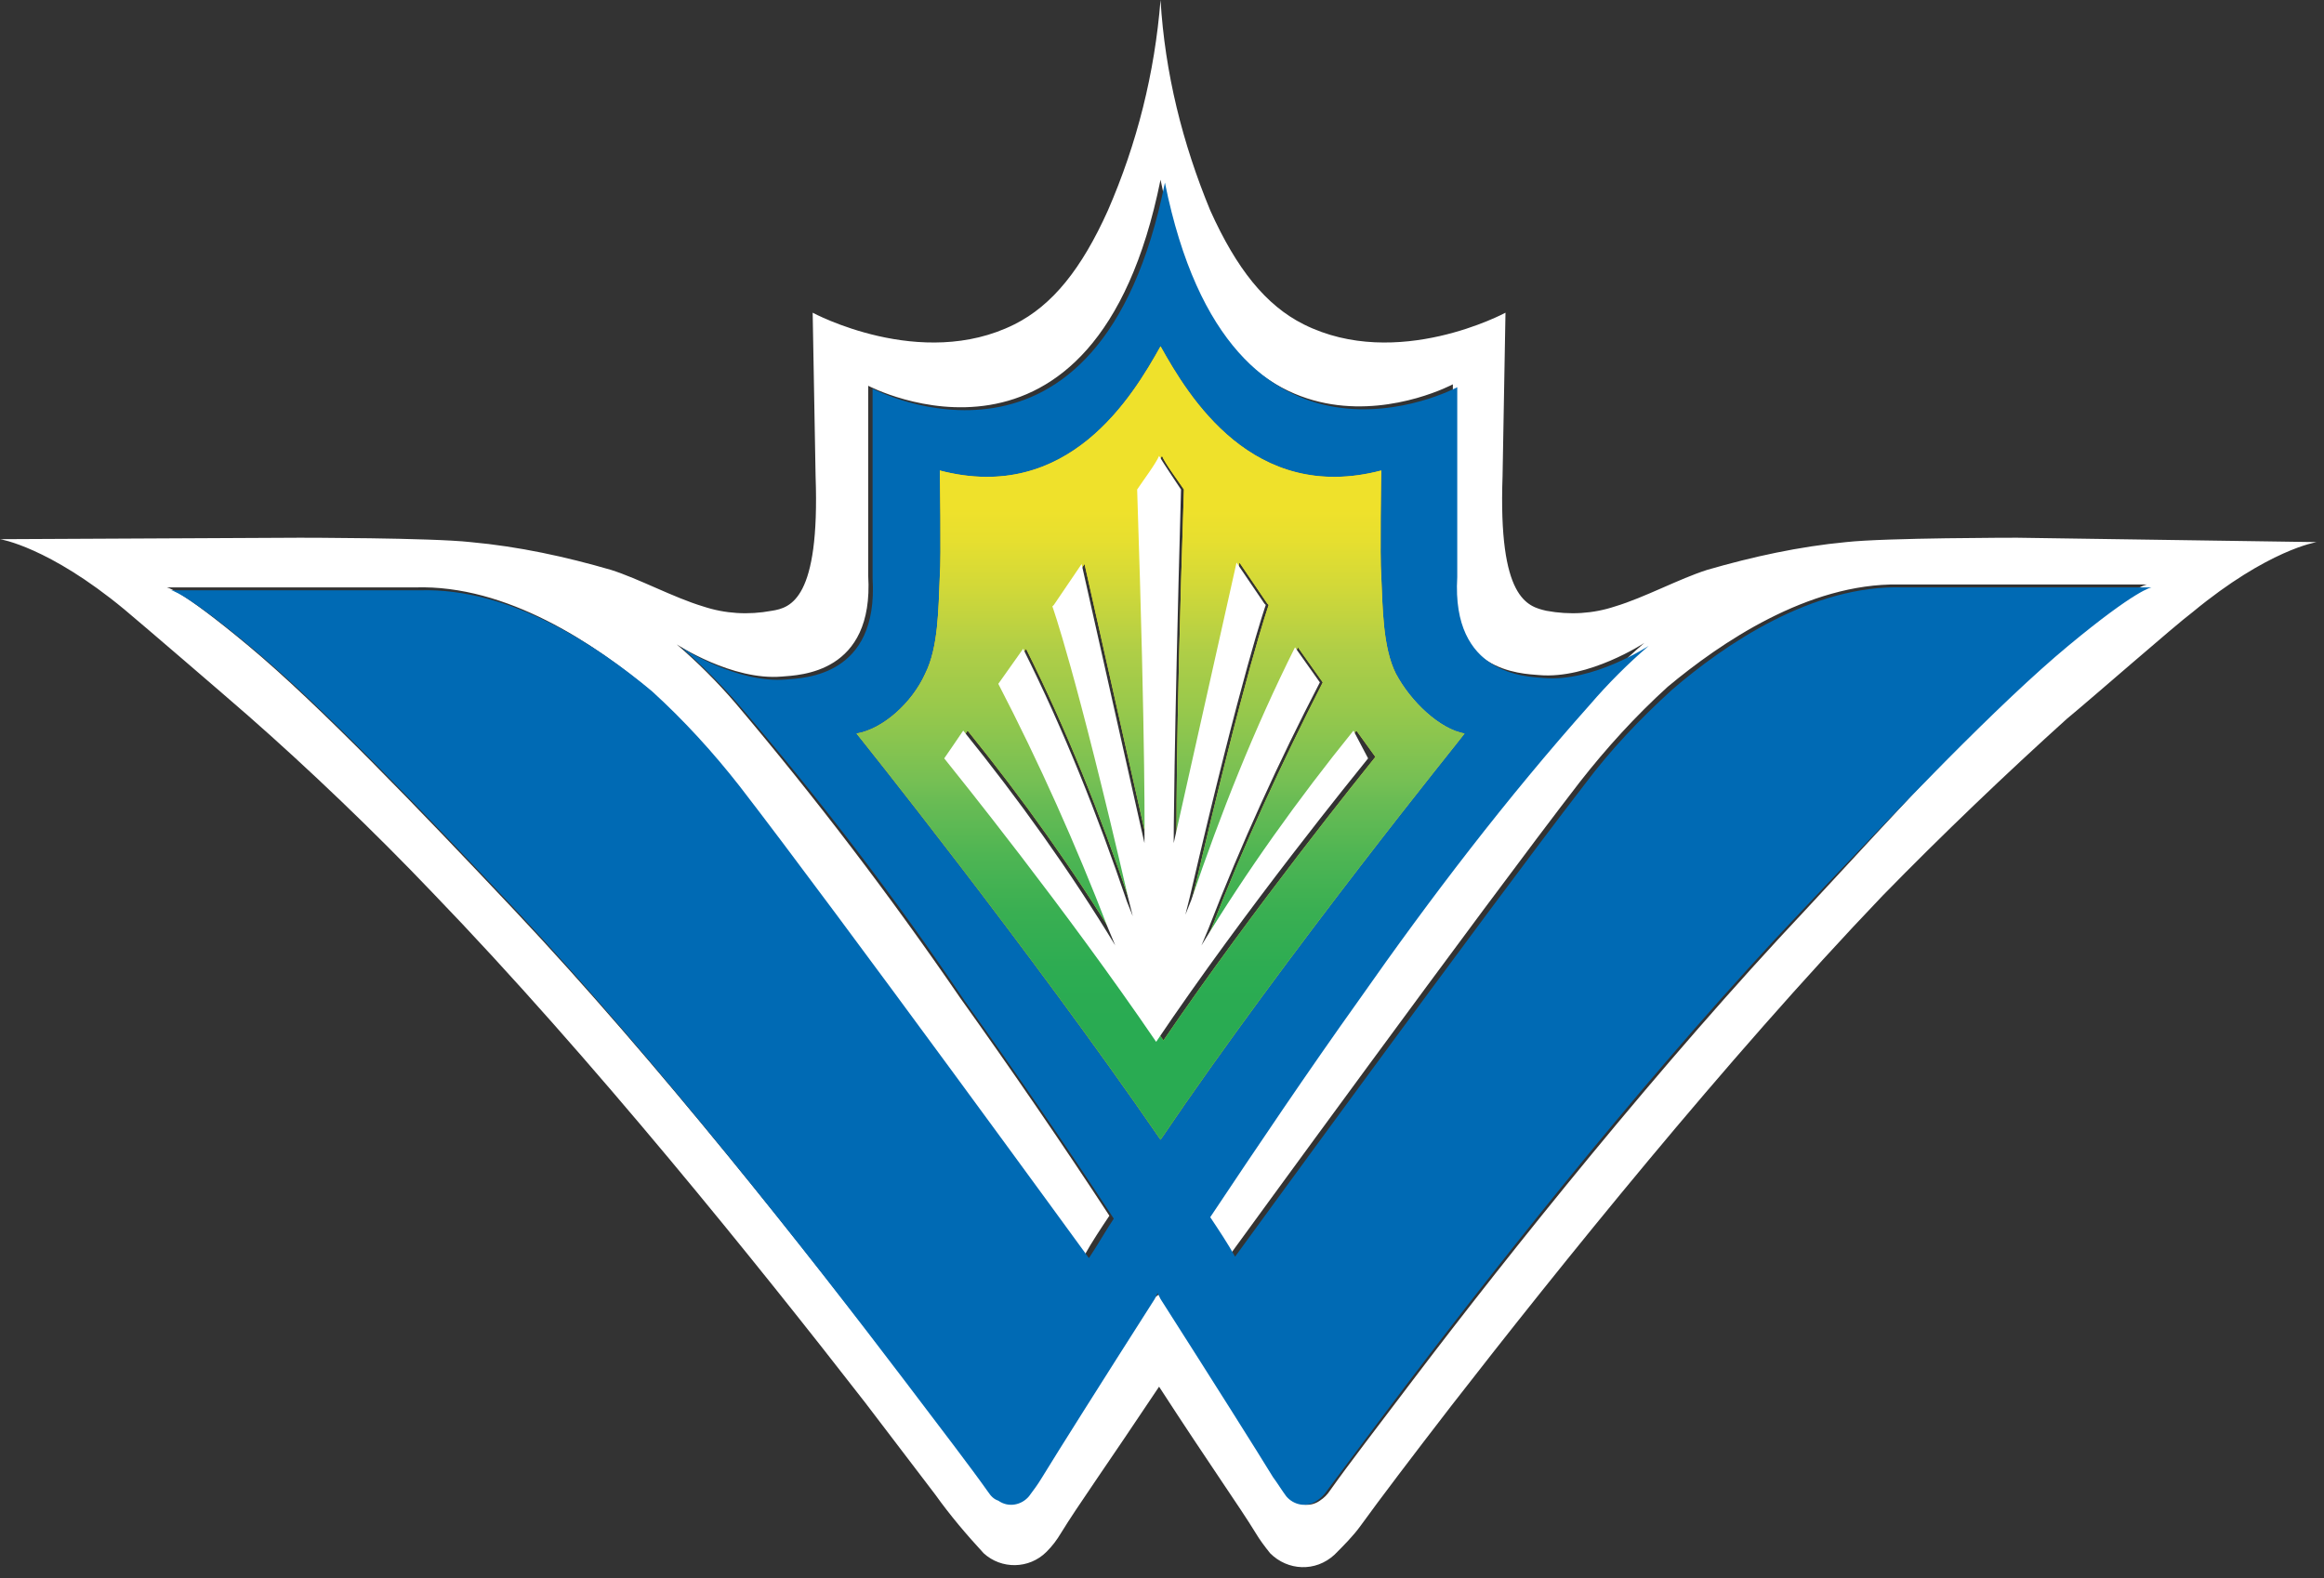 <svg width="159" height="108" viewBox="0 0 159 108" fill="none" xmlns="http://www.w3.org/2000/svg">
<rect x="0" y="0" width="159" height="108" fill="#333333" stroke="none"/>
<path d="M150 41.9C155.2 37.6 158.5 37.1 158.5 37.1L138 36.8C138 36.8 129 36.8 126.3 37.1C123.1 37.4 119.9 38.1 116.8 39C114.9 39.6 112.5 40.9 110.5 41.5C109 42 107.4 42.1 105.8 41.8C104.5 41.5 102.5 41 102.8 32.6L103 21.4C103 21.4 95.6 25.4 89.2 22.2C86.6 20.9 84.6 18.4 82.8 14.4C80.9 9.8 79.7 5 79.4 0C79 5 77.8 9.8 75.8 14.4C74 18.4 72 20.9 69.4 22.2C63 25.4 55.6 21.4 55.6 21.4L55.8 32.6C56.1 41 54.1 41.6 52.8 41.8C51.2 42.1 49.6 42 48.1 41.5C46.1 40.9 43.7 39.6 41.8 39C38.7 38.1 35.5 37.4 32.2 37.1C29.5 36.8 20.5 36.8 20.5 36.8L0 36.9C0 36.9 3.3 37.4 8.5 41.7C9.7 42.7 15.4 47.6 17 49C21.1 52.6 25.6 56.9 29.6 61.1C40.5 72.4 51.9 86.6 59.2 96C61.1 98.5 62.7 100.6 64 102.3C65 103.7 66.1 105 67.3 106.3C68.5 107.4 70.4 107.4 71.6 106.2C72 105.8 72.3 105.4 72.6 104.9C73.7 103.1 75.7 100.3 79.3 94.9C82.8 100.3 84.8 103.1 85.9 104.9C86.2 105.4 86.5 105.8 86.9 106.3C88.1 107.5 90 107.6 91.3 106.4C91.9 105.8 92.6 105.1 93.1 104.4C94.4 102.6 96.6 99.7 99.3 96.2C106.6 86.8 118 72.6 128.8 61.3C132.9 57.1 137.3 52.9 141.4 49.2C143.1 47.8 148.8 42.8 150 41.9ZM123.5 62.3C113.7 72.7 103.3 85.7 96.7 94.4C94.2 97.7 92.2 100.3 91 102C90.8 102.3 90.6 102.5 90.3 102.7C89.6 103.2 88.7 103 88.2 102.4C87.9 102 87.6 101.6 87.3 101.1C86.2 99.3 83.3 94.7 79.6 88.9L79.4 88.5L79 88.8C75.3 94.6 72.4 99.2 71.3 101C71 101.4 70.7 101.9 70.4 102.3C69.9 102.9 69 103.1 68.3 102.6C68 102.4 67.8 102.2 67.6 102C66.4 100.3 64.4 97.7 61.9 94.4C55.3 85.8 45 72.7 35.2 62.3C28.6 55.3 21.8 48.2 17 44.2C12.2 40.2 11.4 40.2 11.4 40.2H28.4C34.7 40 40.7 44.1 44.3 47.1C46.5 49.1 48.5 51.2 50.3 53.6C57.1 62.4 74.2 85.9 74.2 85.9C74.7 85 75.3 84.1 75.9 83.2C72.7 78.3 69.2 73.2 65.7 68.3C60.9 61.3 55.8 54.6 50.3 48.1C49.1 46.7 47.7 45.3 46.3 44.1C46.3 44.1 50.1 46.6 53.5 46.3C54.7 46.2 59.8 46.1 59.4 39.4V26.4C59.4 26.4 74.9 34.6 79.4 12.3C83.9 34.6 99.4 26.3 99.4 26.3V39.3C99 46 104.1 46.1 105.3 46.2C108.7 46.5 112.5 44 112.5 44C111.1 45.2 109.7 46.6 108.5 48C102.9 54.4 97.6 61.2 92.7 68.2C89.3 73.1 85.7 78.2 82.5 83.1C83.1 84 83.7 84.9 84.2 85.8C84.2 85.8 101.3 62.3 108.1 53.5C109.9 51.2 111.9 49 114.1 47C117.7 44 123.7 39.9 129.9 40H146.9C146.9 40 146 40 141.3 44C136.6 48 130 55.3 123.5 62.3Z" fill="white"/>
<path d="M147.2 40.2H130.2C124 40 118 44.1 114.4 47.2C112.2 49.2 110.2 51.3 108.4 53.7C101.6 62.5 84.5 86 84.5 86C84 85.1 83.4 84.2 82.8 83.3C86 78.5 89.5 73.3 93 68.4C97.9 61.4 103.1 54.6 108.8 48.2C110 46.8 111.4 45.4 112.8 44.2C112.8 44.2 109 46.7 105.6 46.4C104.4 46.3 99.3 46.2 99.7 39.5V26.5C99.7 26.5 84.2 34.8 79.7 12.5C75.2 34.8 59.7 26.6 59.7 26.6V39.6C60.1 46.3 55 46.4 53.8 46.5C50.4 46.8 46.6 44.3 46.6 44.3C48 45.5 49.4 46.9 50.6 48.3C56.1 54.7 61.3 61.5 66 68.5C69.5 73.4 73 78.5 76.2 83.4C75.6 84.3 75.1 85.2 74.5 86.1C74.5 86.1 57.4 62.6 50.6 53.8C48.8 51.5 46.8 49.3 44.6 47.3C41 44.3 35 40.2 28.7 40.4H11.7C11.7 40.4 12.5 40.4 17.3 44.4C22.1 48.4 28.9 55.5 35.5 62.5C45 72.7 55.3 85.8 61.9 94.5C64.4 97.8 66.4 100.4 67.6 102.1C67.8 102.4 68 102.6 68.3 102.7C69 103.2 69.9 103 70.4 102.4C70.7 102 71 101.6 71.3 101.1C72.4 99.3 75.3 94.7 79 88.9L79.2 88.5L79.4 88.9C83.1 94.7 86 99.3 87.1 101.1C87.4 101.5 87.7 102 88 102.4C88.5 103 89.4 103.2 90.1 102.7C90.4 102.5 90.6 102.3 90.8 102C92 100.4 94 97.7 96.5 94.4C103.1 85.7 113.5 72.6 123.3 62.3C129.9 55.3 136.8 48.1 141.5 44.2C146.2 40.3 147.2 40.2 147.2 40.2ZM58.6 50.2C60.4 49.9 62.4 48.1 63.3 46.1C64.2 44.3 64.2 41.6 64.3 39.4C64.4 38.2 64.3 32.2 64.3 32.2C73.1 34.5 77.5 27.1 79.4 23.7C81.3 27.1 85.7 34.5 94.5 32.2C94.5 32.2 94.4 38.2 94.5 39.4C94.6 41.7 94.6 44.3 95.5 46.1C96.4 48.1 98.4 49.9 100.2 50.2C99.9 50.5 88.2 65 79.4 78C70.4 64.9 58.6 50.2 58.6 50.2Z" fill="#006AB4"/>
<path d="M79.4 78C88.2 65 100 50.5 100.2 50.2C98.5 49.9 96.5 48 95.5 46.1C94.6 44.3 94.6 41.6 94.5 39.4C94.4 38.2 94.5 32.2 94.5 32.2C85.7 34.5 81.3 27.1 79.4 23.7C77.5 27.1 73.1 34.5 64.3 32.2C64.3 32.2 64.4 38.2 64.3 39.4C64.2 41.7 64.2 44.3 63.3 46.1C62.4 48.1 60.4 49.9 58.6 50.2C58.6 50.2 70.4 64.9 79.4 78ZM64.9 51.9C64.9 51.9 65.8 50.6 66.2 50C70 54.7 73.5 59.6 76.6 64.7L76 63.5C73.8 57.8 71.3 52.2 68.5 46.8L70.2 44.4C73 50 75.3 55.8 77.3 61.7L77.7 62.7L77.4 61.5C73.8 45.9 72.2 41.5 72.2 41.5L72.3 41.4L74.2 38.6L78.5 57.7C78.5 57.7 78.6 51.6 78 33.5C78.4 32.9 79.2 31.7 79.5 31.2C79.7 31.7 80.6 32.9 81 33.5C80.4 51.6 80.5 57.7 80.5 57.7L84.8 38.5L86.7 41.3L86.8 41.4C86.8 41.4 85.2 45.9 81.6 61.4L81.3 62.6L81.7 61.6C83.7 55.7 86 49.9 88.8 44.3L90.5 46.7C87.7 52.2 85.1 57.8 82.9 63.5L82.4 64.7C85.6 59.6 89 54.7 92.8 50L94.1 51.8C93.3 52.8 85.8 62.1 79.6 71.2C73.1 62.1 65.7 52.9 64.9 51.9Z" fill="#EFE12C"/>
<path d="M79.4 78C88.2 65 100 50.5 100.2 50.2C98.5 49.9 96.5 48 95.5 46.1C94.6 44.3 94.6 41.6 94.5 39.4C94.4 38.2 94.5 32.2 94.5 32.2C85.7 34.5 81.3 27.1 79.4 23.7C77.5 27.1 73.1 34.5 64.3 32.2C64.3 32.2 64.4 38.2 64.3 39.4C64.2 41.7 64.2 44.3 63.3 46.1C62.4 48.1 60.4 49.9 58.6 50.2C58.6 50.2 70.4 64.9 79.4 78ZM64.9 51.9C64.9 51.9 65.8 50.6 66.2 50C70 54.7 73.5 59.6 76.6 64.7L76 63.5C73.8 57.8 71.3 52.2 68.5 46.8L70.2 44.4C73 50 75.3 55.8 77.3 61.7L77.7 62.7L77.4 61.5C73.8 45.9 72.2 41.5 72.2 41.5L72.3 41.4L74.2 38.6L78.5 57.7C78.5 57.7 78.6 51.6 78 33.5C78.4 32.9 79.2 31.7 79.5 31.2C79.7 31.7 80.6 32.9 81 33.5C80.4 51.6 80.5 57.7 80.5 57.7L84.8 38.5L86.7 41.3L86.8 41.4C86.8 41.4 85.2 45.9 81.6 61.4L81.3 62.6L81.7 61.6C83.7 55.7 86 49.9 88.8 44.3L90.5 46.7C87.7 52.2 85.1 57.8 82.9 63.5L82.4 64.7C85.6 59.6 89 54.7 92.8 50L94.1 51.8C93.3 52.8 85.8 62.1 79.6 71.2C73.1 62.1 65.7 52.9 64.9 51.9Z" fill="url(#paint0_linear_0_4)"/>
<path d="M92.6 50C88.8 54.7 85.3 59.6 82.2 64.7L82.7 63.5C84.9 57.8 87.5 52.1 90.3 46.7L88.6 44.3C85.8 49.9 83.5 55.7 81.5 61.6L81.1 62.6L81.4 61.4C85 45.9 86.6 41.4 86.6 41.4L86.5 41.3L84.6 38.5L80.3 57.7C80.3 57.7 80.3 51.6 80.8 33.5C80.4 32.9 79.6 31.7 79.3 31.2C79.1 31.7 78.2 32.9 77.8 33.5C78.4 51.6 78.3 57.7 78.3 57.7L74 38.6L72.1 41.4L72 41.5C72 41.5 73.6 45.9 77.2 61.5L77.5 62.7L77.1 61.7C75.1 55.8 72.8 50 70 44.4L68.3 46.8C71.1 52.2 73.6 57.8 75.8 63.5L76.3 64.7C73.2 59.6 69.7 54.7 65.9 50C65.5 50.6 64.6 51.9 64.6 51.9C65.4 52.9 72.9 62.2 79.1 71.3C85.3 62.1 92.8 52.9 93.6 51.9L92.6 50Z" fill="white"/>
<defs>
<linearGradient id="paint0_linear_0_4" x1="79.4" y1="34.81" x2="79.4" y2="69.75" gradientUnits="userSpaceOnUse">
<stop stop-color="#EFE12B"/>
<stop offset="0.06" stop-color="#E7DF2F"/>
<stop offset="0.16" stop-color="#D0D839"/>
<stop offset="0.28" stop-color="#AFCE47"/>
<stop offset="0.4" stop-color="#96C84C"/>
<stop offset="0.54" stop-color="#74BF54"/>
<stop offset="0.57" stop-color="#6ABC54"/>
<stop offset="0.68" stop-color="#4EB553"/>
<stop offset="0.79" stop-color="#39AF52"/>
<stop offset="0.9" stop-color="#2DAC52"/>
<stop offset="1" stop-color="#29AB52"/>
</linearGradient>
</defs>
</svg>
